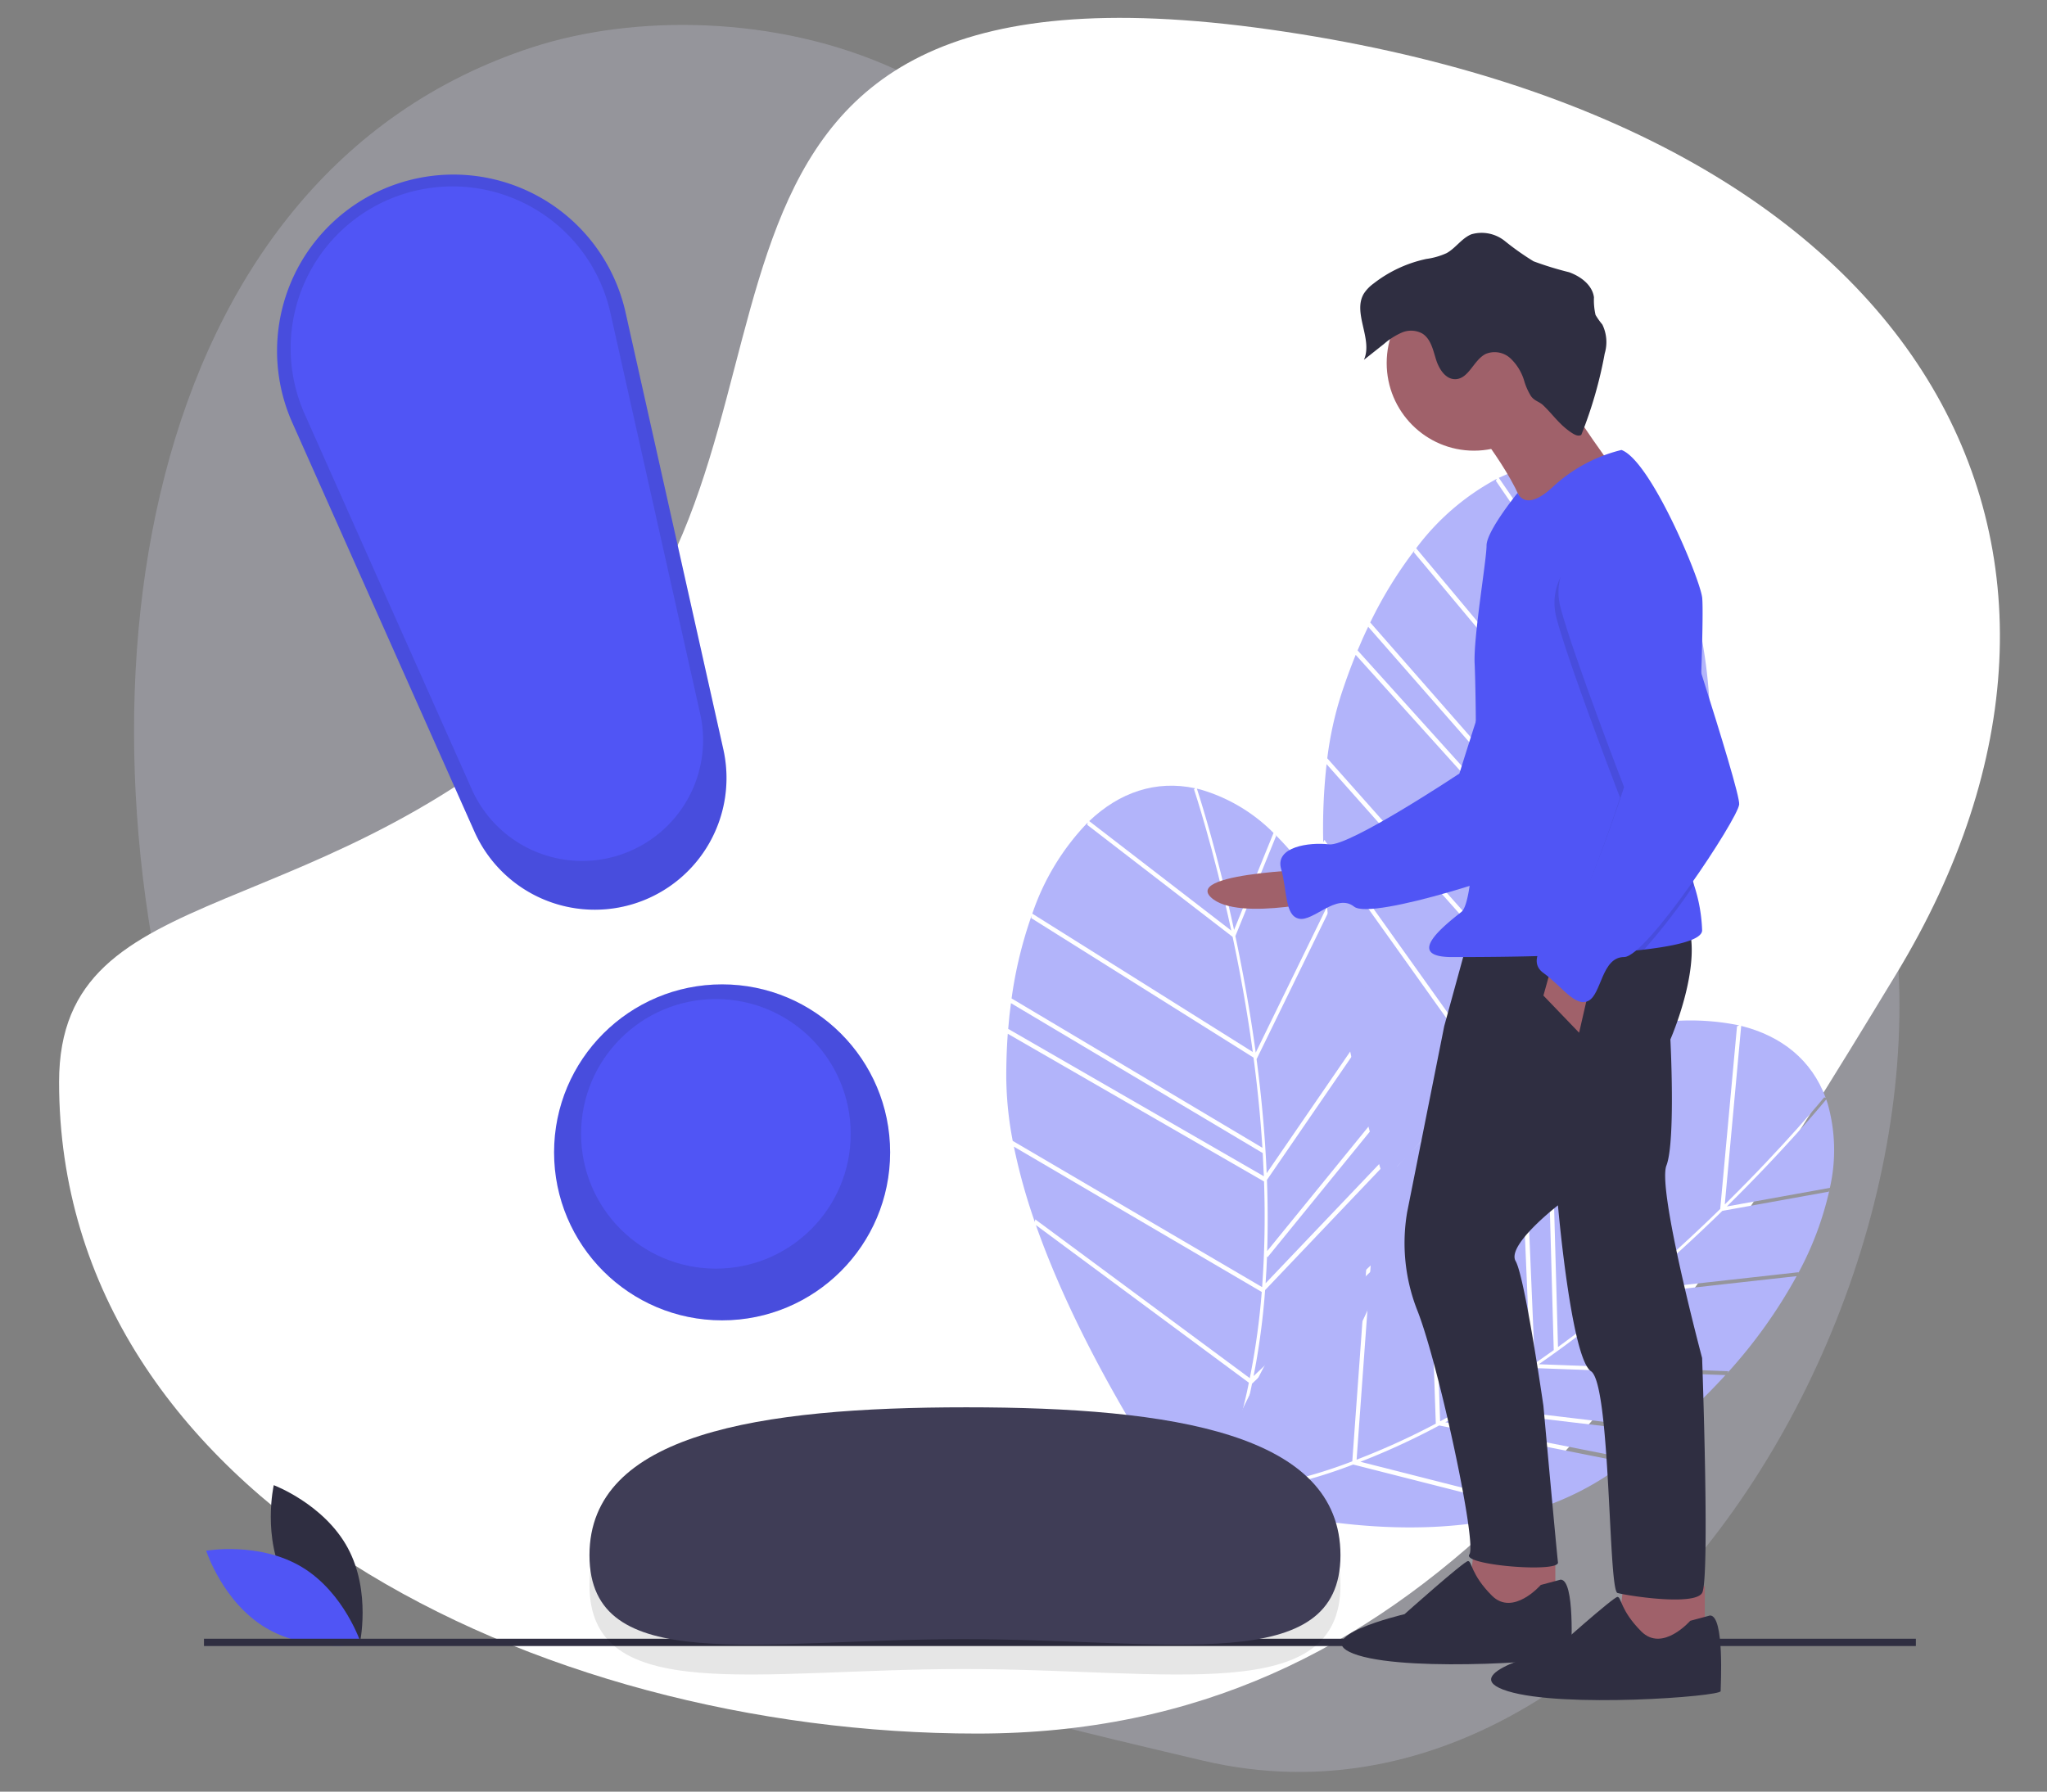 <svg xmlns="http://www.w3.org/2000/svg" xmlns:xlink="http://www.w3.org/1999/xlink" width="281" height="246" viewBox="0 0 281 246"><rect x="0" y="0" width="281" height="246" fill="#808080" stroke="none"/><defs><style>.a,.d{fill:#fff;}.a{stroke:#707070;}.b{clip-path:url(#a);}.c{fill:#e0e0fd;opacity:0.223;}.e{fill:#2f2e41;}.f{fill:#5055f5;}.g{fill:#b2b4fa;}.h{opacity:0.1;}.i{fill:#3f3d56;}.j{fill:#a0616a;}</style><clipPath id="a"><rect class="a" width="281" height="246"/></clipPath></defs><g transform="translate(-14.515 21.985)"><g class="b" transform="translate(14.515 -21.985)"><g transform="translate(-11.979 -37.421)"><path class="c" d="M142.618,1.683C204.179-12.8,287.287,69.345,252.207,127.234S186.729,231.541,126.012,231.541,0,199.181,0,142.071C0,113.059,24.174,67.494,74.094,81S81.058,16.165,142.618,1.683Z" transform="matrix(0.309, 0.951, -0.951, 0.309, 220.208, 0)"/><path class="d" d="M147.744-24.135c90.728,12.862,120.992,71.761,85.911,129.65S168.179,209.822,107.462,209.822s-126.012-32.36-126.012-89.47c0-29.012,36.633-19.81,72.287-54.907S57.017-37,147.744-24.135Z" transform="translate(38.639 65.62)"/><path class="e" d="M187.905,751.461c3.255,6.037,10.164,8.628,10.164,8.628s1.631-7.2-1.624-13.233-10.164-8.628-10.164-8.628S184.65,745.424,187.905,751.461Z" transform="translate(-136.721 -496.892)"/><path class="f" d="M165.142,774.194c5.877,3.536,8.14,10.558,8.14,10.558s-7.265,1.29-13.142-2.245S152,771.949,152,771.949,159.265,770.659,165.142,774.194Z" transform="translate(-111.72 -521.612)"/><rect class="e" width="235" height="1" transform="translate(39.979 262.421)"/></g><path class="g" d="M929.364,243.891l-9.569,11.346c-.516,4.887-1.249,10.347-2.286,16.076l15.722-16.265.074.284a44.138,44.138,0,0,0-4.028-11.709Z" transform="translate(-699.836 -168.416)"/><path class="g" d="M926.365,229.1l9.27-10.99a23.254,23.254,0,0,0-7.647-8.737c-.159-.1-.32-.2-.48-.3C927.51,210.411,927.471,218.253,926.365,229.1Z" transform="translate(-706.317 -143.135)"/><path class="g" d="M908.565,399.242l.02.329q.8-3.025,1.375-6.058l-22.8,14.721-.015-.15q-.647,1.762-1.33,3.457Z" transform="translate(-676.643 -278.106)"/><path class="g" d="M924.41,304.446l.046.312a69.392,69.392,0,0,0-1.157-16.34l-16.022,16.575q-1.5,8.047-3.523,15.318Z" transform="translate(-689.771 -201.197)"/><path class="g" d="M813.352,244.779a57.939,57.939,0,0,0-6.117,9.949l26.407,30.144c1.087-4.228,1.964-8.328,2.669-12.151l-23.1-27.643Z" transform="translate(-619.138 -169.262)"/><path class="g" d="M800.279,286.813l.134-.3L827.531,316.6q.438-1.545.838-3.074l-26.5-30.255.136-.3Q801.1,284.824,800.279,286.813Z" transform="translate(-614.048 -197.209)"/><path class="g" d="M914.3,361.459l.032.322a82.876,82.876,0,0,0,1.28-11.1l-20.934,16.079q-1.379,4.84-2.987,9.3Z" transform="translate(-680.941 -246.763)"/><path class="g" d="M830.525,477.673a67.589,67.589,0,0,1-12.02,15.6c4.925-1.986,24.765-10.737,35.048-26.518Z" transform="translate(-627.385 -331.704)"/><path class="g" d="M783.576,354.407a80.187,80.187,0,0,0-.461,10.722l.165-.321,21.268,29.835a99.679,99.679,0,0,0,5.219-10.745Z" transform="translate(-601.47 -249.488)"/><path class="g" d="M886.972,223.081c1.193-11.734,1.129-19.911,1.128-20.028l.2-.082c-4.788-2.776-10.079-2.679-15.233-.212Z" transform="translate(-667.316 -137.151)"/><path class="g" d="M870.432,430.027c-.144.349-.286.7-.433,1.046a99.007,99.007,0,0,1-4.716,9.689l22.809-10.816.011.323a39.255,39.255,0,0,0,4.244-8.954q.6-1.86,1.105-3.734Z" transform="translate(-661.618 -295.719)"/><path class="g" d="M853.654,245.259c1.022-5.664,1.744-11.061,2.253-15.891L841.687,208.58l.15-.284a33.419,33.419,0,0,0-11.092,9.545Z" transform="translate(-636.342 -142.564)"/><path class="g" d="M804.321,425.67l-21.112-29.617c.509,21.469,7.839,44.381,8.312,45.838A65.422,65.422,0,0,0,804.321,425.67Z" transform="translate(-601.556 -279.965)"/><path class="g" d="M811.594,342.327l.022-.012a134.525,134.525,0,0,0,4.722-13.688l-27.184-30.161q-1.1,2.7-2.047,5.624a48.192,48.192,0,0,0-1.854,8.576Z" transform="translate(-603.052 -208.551)"/><path class="g" d="M969.286,572.554l-14.607,2.635c-3.514,3.434-7.561,7.173-12.014,10.923l22.483-2.5-.125.266a44.137,44.137,0,0,0,4.366-11.587Z" transform="translate(-718.246 -408.935)"/><path class="g" d="M989.756,540.756,1003.9,538.2a23.255,23.255,0,0,0-.317-11.607c-.057-.181-.119-.357-.181-.534C1002.556,527.094,997.525,533.108,989.756,540.756Z" transform="translate(-752.707 -375.106)"/><path class="g" d="M871,691.392l-.195.266q2.549-1.817,4.923-3.788l-26.949-3.2.084-.125q-1.622.944-3.229,1.815Z" transform="translate(-647.236 -491.079)"/><path class="g" d="M919.534,629.565l-.163.27a69.4,69.4,0,0,0,9.531-13.323l-22.912,2.547q-6.285,5.244-12.483,9.551Z" transform="translate(-682.272 -441.296)"/><path class="g" d="M910.245,489.409a57.945,57.945,0,0,0-11.057,3.761l1.112,40.059c3.534-2.563,6.824-5.161,9.806-7.656l-.159-36.022Z" transform="translate(-686.429 -348.282)"/><path class="g" d="M883.987,505.795l.3-.147,1.7,40.469q1.323-.911,2.606-1.833l-1.116-40.207.3-.145Q885.889,504.788,883.987,505.795Z" transform="translate(-675.305 -358.91)"/><path class="g" d="M886.727,672l-.18.268a82.868,82.868,0,0,0,8.064-7.731l-26.379-.969q-4.149,2.849-8.23,5.254Z" transform="translate(-657.753 -475.735)"/><path class="g" d="M746.092,712.955a67.593,67.593,0,0,1-19.207,4.347c5.06,1.611,25.922,7.526,43.907,1.93Z" transform="translate(-560.338 -511.873)"/><path class="g" d="M809.77,545.049a80.159,80.159,0,0,0-7.194,7.964l.332-.142-2.649,36.544a99.681,99.681,0,0,0,10.873-4.947Z" transform="translate(-614.033 -389)"/><path class="g" d="M988.71,512.917c8.4-8.277,13.569-14.615,13.643-14.706l.209.066c-1.917-5.192-6.054-8.492-11.6-9.879Z" transform="translate(-751.942 -347.542)"/><path class="g" d="M813.025,692.962c-.334.177-.668.357-1,.53a99.057,99.057,0,0,1-9.812,4.454l24.466,6.218-.2.256a39.257,39.257,0,0,0,8.98-4.189q1.648-1.051,3.233-2.171Z" transform="translate(-615.463 -497.243)"/><path class="g" d="M941.681,522.277c4.4-3.711,8.4-7.406,11.871-10.8l2.306-25.082.3-.123a33.417,33.417,0,0,0-14.631.277Z" transform="translate(-717.41 -345.486)"/><path class="g" d="M742.922,612.324l2.63-36.277c-13.3,16.86-22.269,39.182-22.835,40.605A65.424,65.424,0,0,0,742.922,612.324Z" transform="translate(-557.288 -411.684)"/><path class="g" d="M839.274,559.56l.024,0a134.515,134.515,0,0,0,12.367-7.53l-1.7-40.568q-2.57,1.376-5.163,3.026a48.2,48.2,0,0,0-6.9,5.423Z" transform="translate(-641.582 -364.424)"/><path class="g" d="M743.807,390.543l-5.594,13.748c1.02,4.807,2.011,10.226,2.794,16l9.925-20.329.158.247a44.143,44.143,0,0,0-7.45-9.891Z" transform="translate(-568.628 -275.765)"/><path class="g" d="M723.619,386.362l5.419-13.317a23.255,23.255,0,0,0-9.973-5.946c-.183-.048-.365-.091-.548-.132C718.931,368.237,721.318,375.707,723.619,386.362Z" transform="translate(-554.214 -258.68)"/><path class="g" d="M771.521,534.277l.121.307q-.17-3.126-.564-6.186l-17.133,21.048-.061-.138q-.071,1.875-.2,3.7Z" transform="translate(-579.952 -376.814)"/><path class="g" d="M765.2,443.105l.14.282a69.4,69.4,0,0,0-6.151-15.183l-10.114,20.716q1.065,8.115,1.385,15.656Z" transform="translate(-576.58 -303.493)"/><path class="g" d="M626.413,432.012a57.942,57.942,0,0,0-2.743,11.353L658.1,463.87c-.273-4.357-.706-8.527-1.217-12.381l-30.511-19.15Z" transform="translate(-484.806 -306.279)"/><path class="g" d="M621.825,479.736l.034-.329,35.09,20.232q-.062-1.6-.154-3.182l-34.558-20.581.036-.328Q621.992,477.59,621.825,479.736Z" transform="translate(-483.455 -338.138)"/><path class="g" d="M771.4,496.76l.13.3a82.856,82.856,0,0,0-2.213-10.95l-14.939,21.762q.185,5.03.032,9.764Z" transform="translate(-580.46 -345.866)"/><path class="g" d="M728.705,623.794a67.6,67.6,0,0,1-6.61,18.55c4.07-3.411,20.234-17.866,25.135-36.052Z" transform="translate(-556.833 -433.817)"/><path class="g" d="M624.847,550.225a80.155,80.155,0,0,0,2.875,10.34l.058-.356,29.449,21.8a99.653,99.653,0,0,0,1.642-11.832Z" transform="translate(-485.667 -392.788)"/><path class="g" d="M682.9,385.341c-2.492-11.528-5.08-19.285-5.118-19.4l.167-.141c-5.412-1.16-10.414.568-14.552,4.507Z" transform="translate(-513.877 -257.569)"/><path class="g" d="M749.117,571.946c-.029.377-.056.755-.088,1.129a98.977,98.977,0,0,1-1.491,10.672l18.349-17.337.111.3a39.254,39.254,0,0,0,1.269-9.827q-.005-1.954-.1-3.893Z" transform="translate(-575.452 -394.814)"/><path class="g" d="M664.549,415.815c-.779-5.7-1.76-11.058-2.769-15.809l-19.95-15.375.055-.316a33.419,33.419,0,0,0-7.6,12.506Z" transform="translate(-492.575 -271.375)"/><path class="g" d="M665.346,612l-29.233-21.641c7.12,20.26,21.173,39.785,22.073,41.024A65.422,65.422,0,0,0,665.346,612Z" transform="translate(-493.911 -422.155)"/><path class="g" d="M656.055,527.2l.017-.018a134.481,134.481,0,0,0,.26-14.477l-35.176-20.282q-.213,2.908-.208,5.981a48.194,48.194,0,0,0,.888,8.729Z" transform="translate(-482.814 -350.485)"/><path class="h" d="M510.709,719.278c0,16.68-23.251,11.521-51.719,11.521s-51.373,5.16-51.373-11.521,23.247-20.308,51.716-20.308S510.709,702.6,510.709,719.278Z" transform="translate(-326.698 -501.639)"/><path class="i" d="M510.709,703.965c0,16.68-23.251,11.521-51.719,11.521s-51.373,5.159-51.373-11.521,23.247-20.308,51.716-20.308S510.709,687.284,510.709,703.965Z" transform="translate(-326.698 -490.432)"/><circle class="f" cx="23.065" cy="23.065" r="23.065" transform="translate(76.061 135.155)"/><path class="f" d="M297.068,152.578h0A18.083,18.083,0,0,1,274.8,142.79l-25-56.149a24.212,24.212,0,0,1,14.417-32.8h0a24.212,24.212,0,0,1,31.328,17.667l13.421,59.98A18.083,18.083,0,0,1,297.068,152.578Z" transform="translate(-209.673 -28.612)"/><circle class="h" cx="23.065" cy="23.065" r="23.065" transform="translate(76.061 135.155)"/><path class="h" d="M297.068,152.578h0A18.083,18.083,0,0,1,274.8,142.79l-25-56.149a24.212,24.212,0,0,1,14.417-32.8h0a24.212,24.212,0,0,1,31.328,17.667l13.421,59.98A18.083,18.083,0,0,1,297.068,152.578Z" transform="translate(-209.673 -28.612)"/><circle class="f" cx="18.506" cy="18.506" r="18.506" transform="translate(79.768 137.172)"/><path class="f" d="M299.982,150.406h0a16.591,16.591,0,0,1-20.434-8.981l-22.94-51.518a22.215,22.215,0,0,1,13.228-30.1h0a22.215,22.215,0,0,1,28.745,16.21L310.9,131.053A16.591,16.591,0,0,1,299.982,150.406Z" transform="translate(-214.785 -33.058)"/><g transform="translate(165.762 31.925)"><path class="j" d="M430.151,368.965s-20.111.374-16.387,3.926,17.691,0,17.691,0Z" transform="translate(-413.303 -281.618)"/><path class="f" d="M308.124,227.868s-7.917-1.419-10.67,5-8.406,24.713-8.406,24.713-15.129,10.053-17.881,9.723-7.456.344-6.593,3.357.48,6.431,2.466,6.85,5.146-3.579,7.564-1.653,23.968-5.108,25.352-6.565,12.881-33.014,12.881-33.014S312.377,227.766,308.124,227.868Z" transform="translate(-254.476 -183.295)"/><path class="j" d="M241.075,605.607l-.908,7.655,7.626,2.005,4.358-2.005v-6.744Z" transform="translate(-204.407 -425.566)"/><path class="j" d="M172.141,622.078l-.908,7.655,7.626,2,4.358-2v-6.743Z" transform="translate(-114.956 -437.116)"/><path class="e" d="M239.7,396.9l-3.45,12.576-5.084,25.516a25.218,25.218,0,0,0,1.452,13.669c2.9,7.473,8.17,31.895,7.081,33.353s12.346,2.552,12.165,1.094-2-21.506-2-21.506-2.542-17.679-3.813-19.866,5.81-7.655,5.81-7.655,1.816,20.96,4.539,22.782,2.36,30.072,3.631,30.437,10.531,1.823,11.62,0,0-32.259,0-32.259-6.173-23.147-4.9-26.427.545-17.314.545-17.314,4.721-10.753,2.179-16.4Z" transform="translate(-203.757 -300.511)"/><path class="j" d="M273.3,146.351s7.626,9.477,7.263,13.669,11.983-7.655,11.983-7.655-8.9-12.029-8.9-14.581S273.3,146.351,273.3,146.351Z" transform="translate(-236.815 -119.952)"/><ellipse class="j" cx="11.983" cy="12.029" rx="11.983" ry="12.029" transform="translate(24.594 5.894)"/><path class="f" d="M268.559,238.645a22.166,22.166,0,0,1,1.12,6.271c-.062,1.256-3.383,2.08-7.974,2.619-4.258.5-9.608.756-14.472.888-5.107.138-9.674.138-11.869.138-6.536,0-1.271-4.192,1.271-6.2s2-30.437,1.816-34.082,1.634-14.216,1.634-16.221,4.272-7.237,4.272-7.237.993,2.863,4.988-.964a21.2,21.2,0,0,1,9.26-4.921c3.994,1.458,10.712,17.5,11.075,20.23.147,1.11.025,6.795-.222,13.285-.358,9.486-.982,20.7-1.413,21.891C267.706,235.284,268.082,236.859,268.559,238.645Z" transform="translate(-201.783 -149.079)"/><path class="j" d="M224.967,338.413l-1.271,4.556,4.9,5.1,1.634-7.108Z" transform="translate(-177.587 -238.201)"/><path class="e" d="M319.926,692.817s-3.813,4.374-6.718,1.458-2.723-4.739-3.268-4.739-8.715,7.29-8.715,7.29-13.98,3.281-6.355,5.65,29.232.729,29.232,0,.545-10.389-1.452-10.389Z" transform="translate(-274.18 -507.126)"/><path class="e" d="M250.992,709.288s-3.813,4.374-6.718,1.458-2.723-4.739-3.268-4.739-8.715,7.29-8.715,7.29-13.98,3.281-6.355,5.65,29.232.729,29.232,0,.545-10.389-1.453-10.389Z" transform="translate(-184.73 -518.676)"/><path class="e" d="M305.721,106.517c.387.251.891.505,1.279.255A58.326,58.326,0,0,0,310.215,95.6a5.494,5.494,0,0,0-.329-3.979,9.766,9.766,0,0,1-.93-1.313,8.921,8.921,0,0,1-.219-2.421c-.226-1.693-1.821-2.874-3.424-3.447a44.955,44.955,0,0,1-4.873-1.5,37.046,37.046,0,0,1-3.959-2.8,5.08,5.08,0,0,0-4.568-.905c-1.326.537-2.152,1.893-3.4,2.584a9.9,9.9,0,0,1-2.786.8A17.8,17.8,0,0,0,278.477,86a5.271,5.271,0,0,0-1.318,1.364c-1.608,2.658,1.271,6.271,0,9.107l2.746-2.175a9.559,9.559,0,0,1,2.453-1.565,3.221,3.221,0,0,1,2.813.128c1.16.723,1.474,2.234,1.879,3.542s1.3,2.76,2.665,2.726c1.856-.046,2.5-2.645,4.17-3.469a3.2,3.2,0,0,1,3.378.6,6.956,6.956,0,0,1,1.888,3.062,8.365,8.365,0,0,0,.946,2.14c.5.683,1.136.738,1.669,1.249C303.154,104.034,304.006,105.4,305.721,106.517Z" transform="translate(-255.69 -78.991)"/><path class="h" d="M254.5,266.563a84.891,84.891,0,0,1-6.854,8.89c-4.258.5-9.608.756-14.472.888a11.483,11.483,0,0,1,3.2-2.96c2.36-1.458,7.989-18.772,7.989-18.772s-6.9-17.861-8.715-24.6,5.265-10.571,5.265-10.571c3.268-2.734,8.9,3.645,8.9,3.645s2.872,8.7,5.589,17.294c-.358,9.486-.982,20.7-1.413,21.891C253.646,263.2,254.022,264.777,254.5,266.563Z" transform="translate(-187.723 -176.996)"/><path class="f" d="M223.889,214.553s-7.081,3.827-5.265,10.571,8.715,24.6,8.715,24.6-5.628,17.314-7.989,18.772-5.628,4.921-3.087,6.743,4.358,4.739,6.173,3.827,1.816-6.014,4.9-6.014,15.614-18.955,15.8-20.959-10.349-33.9-10.349-33.9S227.157,211.819,223.889,214.553Z" transform="translate(-170.154 -173.574)"/></g></g></g></svg>